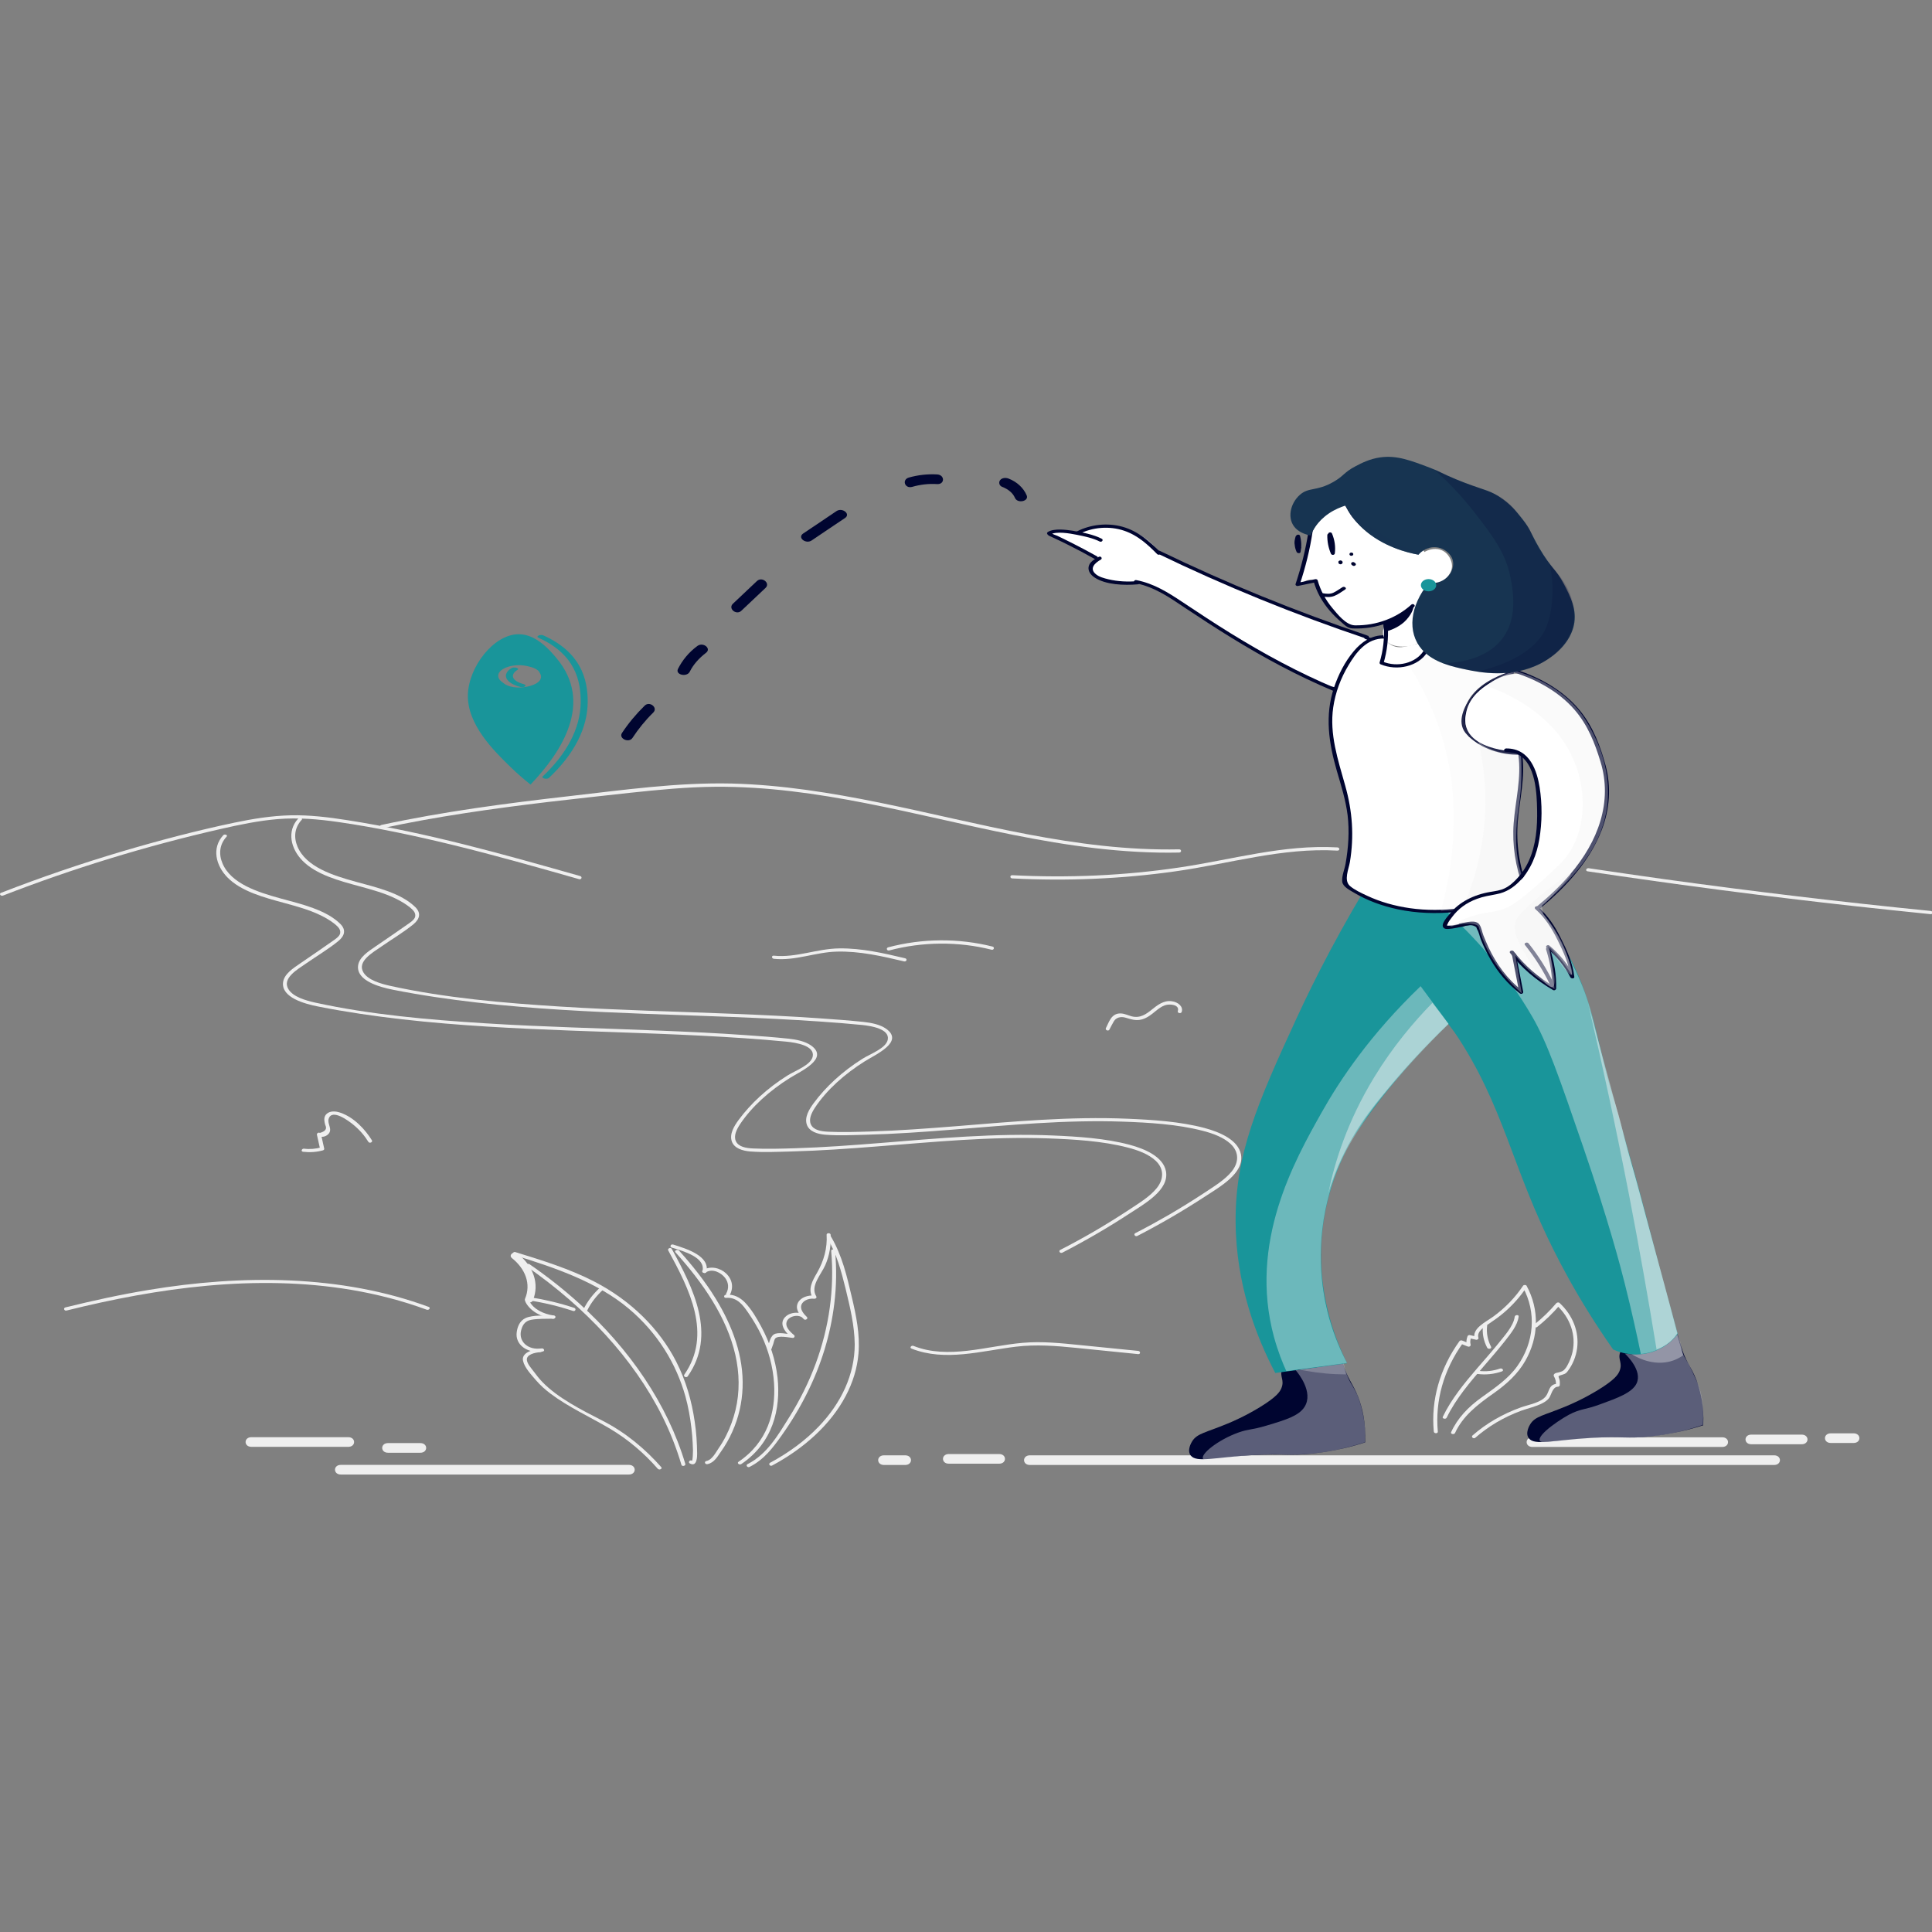 <svg width="960" height="960" viewBox="0 0 960 960" fill="none" xmlns="http://www.w3.org/2000/svg">
<rect x="0" y="0" width="960" height="960" fill="#808080" stroke="none"/>
<g clip-path="url(#clip0)">
<path d="M1.48 445.015C36.22 431.522 72.363 420.429 109.508 411.95C118.861 409.816 128.414 407.79 138.168 406.99C148.256 406.19 158.277 407.043 168.232 408.483C187.405 411.256 206.312 415.309 224.951 419.843C246.129 425.016 266.973 430.936 287.75 436.855C288.952 437.175 289.487 435.682 288.284 435.309C250.338 424.536 212.124 413.709 172.507 407.523C163.288 406.083 153.868 404.91 144.448 405.123C134.895 405.336 125.475 406.883 116.322 408.803C97.549 412.749 78.977 417.656 60.739 423.043C40.229 429.122 20.186 436.002 0.545 443.629C-0.657 444.055 0.345 445.442 1.48 445.015Z" fill="#EFEFEF"/>
<path d="M190.011 411.523C217.001 405.71 244.592 401.817 272.251 398.51C285.879 396.91 299.508 395.417 313.204 393.923C327.233 392.43 341.33 391.043 355.56 390.937C406.4 390.617 454.768 405.123 503.404 414.829C530.394 420.216 557.986 424.216 585.911 423.629C587.181 423.629 587.181 422.029 585.911 422.029C534.603 423.096 485.834 408.75 436.797 398.777C412.813 393.923 388.429 389.977 363.643 389.337C336.519 388.697 309.396 392.59 282.606 395.63C251.273 399.203 220.074 403.31 189.476 409.923C188.274 410.296 188.808 411.843 190.011 411.523Z" fill="#EFEFEF"/>
<path d="M503.004 436.482C530.06 437.869 557.318 436.749 584.041 432.962C610.697 429.229 637.086 421.069 664.544 422.669C665.813 422.722 665.813 421.122 664.544 421.069C637.754 419.523 612.033 427.202 586.045 431.042C558.654 435.095 530.729 436.322 503.004 434.882C501.734 434.829 501.734 436.429 503.004 436.482Z" fill="#EFEFEF"/>
<path d="M110.911 415.043C105.099 421.389 107.237 430.082 112.982 435.949C119.863 442.988 131.287 445.975 141.509 448.748C147.522 450.402 153.601 452.055 159.012 454.668C161.685 455.948 164.157 457.388 166.361 459.148C167.898 460.428 169.368 461.761 169.034 463.735C168.766 465.281 166.562 466.721 165.159 467.681C159.948 471.361 154.67 474.934 149.392 478.561C145.651 481.121 141.108 484.001 140.64 488.214C139.839 495.574 151.062 498.773 158.211 500.16C171.973 502.88 185.936 504.907 199.965 506.507C227.757 509.653 255.816 511.04 283.875 512.106C312.536 513.173 341.263 513.92 369.923 515.893C376.871 516.373 383.886 516.906 390.834 517.6C395.644 518.08 404.797 519.573 403.861 524.853C403.06 529.226 395.176 531.946 391.235 534.452C386.291 537.546 381.681 541.066 377.539 544.852C373.598 548.479 370.057 552.372 366.984 556.532C364.712 559.625 362.374 563.518 363.643 567.198C364.846 570.558 368.854 571.838 372.796 572.158C379.544 572.691 386.558 572.318 393.306 572.158C421.632 571.411 449.758 568.158 477.951 566.451C492.114 565.598 506.344 565.172 520.574 565.651C533.735 566.131 547.698 566.931 560.257 570.185C565.335 571.465 570.679 573.438 574.22 576.745C578.563 580.798 578.295 586.024 574.755 590.397C571.348 594.611 566.003 597.811 561.193 601.01C555.514 604.744 549.702 608.37 543.756 611.837C538.211 615.037 532.599 618.13 526.854 621.063C525.785 621.597 526.787 622.983 527.856 622.45C539.414 616.477 550.504 610.024 561.126 603.09C568.876 598.024 581.035 591.304 579.364 582.024C578.028 574.825 569.009 570.878 561.193 568.798C549.101 565.598 535.606 564.745 523.046 564.212C494.452 562.985 465.925 565.652 437.532 567.945C423.436 569.065 409.34 570.131 395.176 570.558C388.228 570.771 381.147 570.985 374.199 570.665C370.792 570.505 366.984 569.918 365.648 567.038C364.445 564.372 366.048 561.225 367.585 558.825C373.531 549.812 382.55 541.866 392.504 535.626C397.849 532.266 412.146 526.026 403.06 519.52C400.053 517.386 395.711 516.533 391.769 516.106C384.688 515.36 377.539 514.826 370.458 514.346C356.295 513.333 342.065 512.693 327.835 512.106C298.974 510.933 270.046 510.293 241.185 508.48C212.926 506.72 184.065 504.213 156.607 498.187C151.864 497.12 145.651 495.36 143.313 491.52C140.039 486.081 147.722 481.761 152.198 478.667C157.409 475.041 163.154 471.628 168.031 467.681C171.238 465.068 172.107 462.135 169.167 459.148C162.019 452.055 149.86 449.282 139.505 446.455C128.014 443.308 114.853 439.095 110.577 429.069C108.64 424.536 108.974 419.682 112.581 415.736C113.383 414.989 111.646 414.189 110.911 415.043Z" fill="#EFEFEF"/>
<path d="M148.189 406.723C142.377 413.069 144.515 421.762 150.26 427.629C157.142 434.669 168.566 437.655 178.787 440.428C184.8 442.082 190.879 443.735 196.291 446.348C198.963 447.628 201.435 449.068 203.64 450.828C205.176 452.108 206.646 453.441 206.312 455.415C206.045 456.961 203.84 458.401 202.437 459.361C197.226 463.041 191.948 466.614 186.67 470.241C182.929 472.801 178.386 475.681 177.919 479.894C177.117 487.254 188.341 490.454 195.489 491.84C209.251 494.56 223.214 496.587 237.244 498.187C265.036 501.333 293.095 502.72 321.154 503.787C349.814 504.853 378.541 505.6 407.202 507.573C414.15 508.053 421.164 508.586 428.112 509.28C432.922 509.76 442.075 511.253 441.14 516.533C440.338 520.906 432.455 523.626 428.513 526.133C423.569 529.226 418.96 532.746 414.818 536.532C410.876 540.159 407.335 544.052 404.262 548.212C401.991 551.305 399.652 555.198 400.922 558.878C402.124 562.238 406.133 563.518 410.074 563.838C416.822 564.371 423.837 563.998 430.584 563.838C458.91 563.092 487.036 559.838 515.229 558.132C529.392 557.278 543.622 556.852 557.852 557.332C571.013 557.812 584.976 558.612 597.536 561.865C602.613 563.145 607.958 565.118 611.499 568.425C615.841 572.478 615.574 577.704 612.033 582.078C608.626 586.291 603.281 589.491 598.471 592.691C592.792 596.424 586.98 600.05 581.034 603.517C575.489 606.717 569.878 609.81 564.132 612.743C563.063 613.277 564.065 614.663 565.134 614.13C576.692 608.157 587.782 601.704 598.404 594.771C606.154 589.704 618.313 582.984 616.643 573.705C615.307 566.505 606.288 562.558 598.471 560.478C586.379 557.278 572.884 556.425 560.324 555.892C531.731 554.665 503.204 557.332 474.811 559.625C460.714 560.745 446.618 561.812 432.455 562.238C425.507 562.452 418.425 562.665 411.477 562.345C408.07 562.185 404.262 561.598 402.926 558.718C401.723 556.052 403.327 552.905 404.863 550.505C410.809 541.492 419.828 533.546 429.783 527.306C435.127 523.946 449.424 517.706 440.338 511.2C437.332 509.066 432.989 508.213 429.048 507.786C421.966 507.04 414.818 506.507 407.736 506.027C393.573 505.013 379.343 504.373 365.113 503.787C336.252 502.613 307.325 501.973 278.464 500.16C250.204 498.4 221.343 495.893 193.886 489.867C189.142 488.8 182.929 487.04 180.591 483.201C177.317 477.761 185 473.441 189.476 470.348C194.687 466.721 200.433 463.308 205.31 459.361C208.516 456.748 209.385 453.815 206.445 450.828C199.297 443.735 187.138 440.962 176.783 438.135C165.292 434.989 152.131 430.775 147.855 420.749C145.918 416.216 146.252 411.363 149.86 407.416C150.728 406.723 148.991 405.923 148.189 406.723Z" fill="#EFEFEF"/>
<path d="M33.081 651.195C78.576 639.889 127.212 633.009 174.445 640.902C187.406 643.089 199.965 646.342 211.991 650.769C213.126 651.195 214.195 649.809 212.993 649.382C169.501 633.329 120.131 633.276 73.9 640.956C59.937 643.249 46.108 646.289 32.479 649.649C31.344 649.969 31.878 651.515 33.081 651.195Z" fill="#EFEFEF"/>
<path d="M384.554 476.427C395.176 477.547 405.197 473.121 415.753 472.854C427.177 472.534 438.4 475.147 449.223 477.707C450.493 477.974 450.96 476.481 449.758 476.161C439.135 473.654 428.179 471.094 417.022 471.254C406.066 471.361 395.577 476.001 384.62 474.881C383.284 474.667 383.284 476.267 384.554 476.427Z" fill="#EFEFEF"/>
<path d="M441.875 472.268C458.376 467.894 476.08 467.734 492.648 471.894C493.851 472.214 494.385 470.668 493.183 470.348C476.281 466.081 458.176 466.241 441.34 470.721C440.138 471.041 440.672 472.588 441.875 472.268Z" fill="#EFEFEF"/>
<path d="M150.661 572.318C154.068 572.691 157.208 572.478 160.415 571.625C160.949 571.465 161.217 571.091 161.083 570.665C160.548 568.265 160.014 565.865 159.48 563.465C159.012 563.785 158.477 564.052 158.01 564.372C159.747 565.332 161.885 564.852 163.154 563.518C165.425 561.172 162.553 558.505 163.288 555.999C164.891 550.559 173.509 557.172 175.58 558.878C178.653 561.385 181.125 564.265 183.063 567.412C183.664 568.318 185.334 567.518 184.8 566.612C181.593 561.438 176.048 555.199 169.033 552.852C166.828 552.105 164.089 551.892 162.352 553.439C161.484 554.185 161.15 555.199 161.15 556.212C161.15 556.799 161.217 557.332 161.35 557.918C161.417 558.345 161.551 558.718 161.684 559.145C162.553 560.905 161.684 562.185 158.945 562.932C158.143 562.505 157.342 563.198 157.475 563.838C158.01 566.238 158.544 568.638 159.079 571.038C159.279 570.718 159.546 570.398 159.747 570.078C156.874 570.878 154.068 571.145 151.062 570.771C149.926 570.665 149.325 572.211 150.661 572.318Z" fill="#EFEFEF"/>
<path d="M551.238 511.626C551.973 510.24 552.641 508.853 553.443 507.52C554.512 505.653 556.783 504.96 559.188 505.653C561.994 506.453 564.332 507.36 567.339 506.56C570.078 505.813 572.216 504.053 574.153 502.453C575.556 501.333 577.026 500.16 578.83 499.52C581.235 498.667 586.312 499.2 585.243 502.4C584.909 503.413 586.846 503.84 587.18 502.827C588.049 500.16 585.443 497.92 582.17 497.494C578.161 496.96 574.955 499.573 572.349 501.653C569.543 503.893 566.604 506.08 562.328 505.013C560.524 504.533 558.787 503.627 556.85 503.573C552.107 503.413 550.971 508.16 549.501 510.88C549.033 511.786 550.704 512.586 551.238 511.626Z" fill="#EFEFEF"/>
<path d="M788.872 432.962C833.032 439.575 877.392 445.388 921.885 450.295C934.378 451.682 946.805 452.962 959.298 454.242C960.567 454.348 960.567 452.748 959.298 452.642C915.004 448.215 870.911 442.935 826.952 436.855C814.459 435.095 801.899 433.282 789.406 431.416C788.137 431.256 787.603 432.749 788.872 432.962Z" fill="#EFEFEF"/>
<path d="M452.964 670.129C469.6 676.688 487.638 671.248 504.74 669.169C514.828 667.942 524.782 668.742 534.804 669.755C545.025 670.768 555.313 671.782 565.535 672.848C566.804 672.955 566.804 671.355 565.535 671.248C555.915 670.288 546.294 669.329 536.741 668.369C527.254 667.409 517.701 666.395 508.147 667.249C490.31 668.795 471.27 675.622 453.967 668.795C452.831 668.315 451.762 669.702 452.964 670.129Z" fill="#EFEFEF"/>
<path d="M254.346 625.116C261.094 630.503 263.966 638.023 260.893 645.329C260.092 647.302 263.966 648.102 264.768 646.182C268.242 637.809 264.902 628.956 257.152 622.876C255.348 621.383 252.542 623.623 254.346 625.116Z" fill="#EFEFEF"/>
<path d="M261.094 646.929C263.432 651.515 268.777 654.395 274.723 655.249C275.992 655.409 276.526 653.862 275.257 653.702C270.046 652.955 265.102 650.556 263.031 646.502C262.564 645.542 260.626 645.969 261.094 646.929Z" fill="#EFEFEF"/>
<path d="M274.923 653.702C270.848 653.756 264.902 653.276 261.161 654.929C258.154 656.316 257.086 659.409 256.751 661.969C255.883 668.155 261.962 672.688 269.645 671.568C270.915 671.408 270.38 669.862 269.111 670.022C262.23 671.035 257.687 666.502 258.889 661.275C259.491 658.769 260.626 656.369 264.033 655.782C267.507 655.196 271.382 655.302 274.923 655.249C276.192 655.302 276.192 653.702 274.923 653.702Z" fill="#EFEFEF"/>
<path d="M268.576 670.235C264.501 670.502 259.023 672.208 259.891 676.155C260.626 679.621 264.033 683.141 266.438 685.968C268.509 688.368 270.915 690.501 273.52 692.474C282.472 699.194 293.028 703.994 302.848 709.754C312.202 715.3 320.152 722.18 326.832 729.807C327.567 730.66 329.304 729.86 328.569 729.007C320.619 719.994 310.932 711.834 299.241 705.861C288.819 700.528 277.128 694.608 269.512 686.715C267.841 685.008 266.438 683.141 265.036 681.275C263.833 679.675 262.163 677.862 261.829 675.995C261.294 673.115 265.637 672.048 268.576 671.888C269.846 671.728 269.912 670.128 268.576 670.235Z" fill="#EFEFEF"/>
<path d="M255.548 623.676C276.325 630.076 296.702 637.116 312.335 650.182C326.765 662.289 336.051 677.648 340.594 693.914C341.997 699.034 342.932 704.207 343.534 709.381C343.868 711.994 344.068 714.66 344.202 717.274C344.269 718.447 344.269 719.567 344.335 720.74C344.335 721.007 344.269 726.073 343.801 725.807C342.732 725.22 341.73 726.607 342.799 727.193C346.473 729.167 346.406 723.46 346.406 722.234C346.34 716.954 346.006 711.674 345.204 706.447C343.734 696.208 340.861 686.075 335.984 676.528C327.7 660.369 313.604 646.236 295.165 636.743C283.073 630.503 269.511 626.29 256.15 622.183C254.88 621.757 254.346 623.303 255.548 623.676Z" fill="#EFEFEF"/>
<path d="M261.762 629.33C290.957 649.649 314.807 675.088 329.171 703.888C333.045 711.674 336.185 719.674 338.591 727.834C338.858 728.847 340.795 728.42 340.528 727.407C331.709 697.808 313.003 670.449 287.817 647.676C280.134 640.743 271.917 634.236 263.165 628.21C262.23 627.516 260.827 628.69 261.762 629.33Z" fill="#EFEFEF"/>
<path d="M262.83 646.129C270.38 647.302 277.661 649.062 284.743 651.409C285.946 651.782 286.48 650.236 285.278 649.862C278.196 647.516 270.847 645.756 263.365 644.582C262.095 644.369 261.561 645.916 262.83 646.129Z" fill="#EFEFEF"/>
<path d="M291.825 651.089C293.696 647.302 296.368 643.889 299.709 640.796C300.577 640.049 299.174 638.876 298.306 639.676C294.698 642.929 291.892 646.609 289.888 650.662C289.487 651.622 291.425 652.049 291.825 651.089Z" fill="#EFEFEF"/>
<path d="M332.044 621.33C342.532 640.529 354.023 663.035 339.994 683.088C339.392 683.995 341.063 684.795 341.731 683.888C356.161 663.249 344.603 640.263 333.781 620.53C333.246 619.623 331.509 620.423 332.044 621.33Z" fill="#EFEFEF"/>
<path d="M333.847 619.943C339.926 621.757 350.616 624.85 349.079 631.57C348.879 632.583 350.749 633.01 351.016 631.996C352.82 624.21 341.663 620.637 334.448 618.397C333.179 618.077 332.644 619.623 333.847 619.943Z" fill="#EFEFEF"/>
<path d="M350.616 632.316C354.023 630.023 358.432 632.476 360.303 634.983C362.107 637.383 362.24 640.209 360.837 642.769C360.303 643.729 362.04 644.529 362.574 643.569C364.578 639.943 364.044 635.836 360.77 632.743C357.898 630.023 352.954 628.743 349.213 631.196C348.211 631.836 349.68 632.956 350.616 632.316Z" fill="#EFEFEF"/>
<path d="M360.77 644.903C366.315 644.423 369.322 648.743 371.66 652.102C374.199 655.782 376.47 659.569 378.341 663.515C381.948 671.142 384.086 679.195 384.621 687.301C385.556 701.701 381.347 716.687 366.983 726.34C365.981 727.034 367.451 728.154 368.386 727.46C384.019 716.901 388.028 700.101 386.358 684.528C385.356 675.728 382.55 667.089 378.14 658.982C375.936 654.929 373.464 650.609 370.057 647.089C367.718 644.743 364.645 642.983 360.77 643.356C359.501 643.409 359.501 645.009 360.77 644.903Z" fill="#EFEFEF"/>
<path d="M335.651 622.29C349.346 637.543 361.104 654.502 365.38 673.168C367.451 682.235 367.651 691.674 365.447 700.741C364.378 705.061 362.841 709.38 360.77 713.434C359.701 715.567 358.432 717.7 357.029 719.727C355.693 721.647 353.889 725.38 351.016 725.967C349.747 726.233 350.282 727.78 351.551 727.513C354.958 726.82 356.628 723.567 358.232 721.327C360.503 718.127 362.374 714.82 363.91 711.354C367.05 704.367 368.72 696.954 368.988 689.541C369.589 674.075 364.044 658.982 355.559 645.169C350.415 636.796 344.202 628.956 337.388 621.383C336.586 620.636 334.849 621.436 335.651 622.29Z" fill="#EFEFEF"/>
<path d="M383.217 670.609C383.551 669.702 383.885 668.742 384.22 667.835C384.42 667.249 384.754 665.542 385.222 665.062C386.758 663.462 391.702 664.582 393.84 664.795C394.775 664.849 395.109 663.889 394.575 663.409C392.37 661.596 389.831 659.089 391.034 656.422C392.17 653.862 397.314 652.689 399.318 655.356C399.852 655.036 400.387 654.716 400.921 654.396C399.452 652.956 397.848 651.089 398.049 649.116C398.316 646.609 401.456 645.009 404.462 645.329C405.331 645.436 405.999 644.796 405.598 644.156C402.458 639.036 408.003 633.383 410.074 628.637C412.212 623.783 413.014 618.664 412.746 613.544C412.679 612.53 410.675 612.53 410.742 613.544C411.143 620.157 409.406 626.45 405.999 632.423C403.66 636.423 401.255 640.636 403.861 644.956C404.262 644.583 404.596 644.156 404.997 643.783C401.589 643.409 397.915 644.583 396.512 647.303C394.975 650.289 397.113 653.276 399.452 655.516C400.186 656.209 401.589 655.302 401.055 654.556C398.917 651.676 393.506 651.622 390.7 653.916C386.558 657.329 389.898 661.809 393.239 664.529C393.506 664.049 393.706 663.622 393.973 663.142C391.568 662.929 386.491 661.649 384.42 663.142C382.416 664.582 382.015 668.262 381.347 670.182C380.946 671.195 382.883 671.622 383.217 670.609Z" fill="#EFEFEF"/>
<path d="M411.076 615.197C415.82 623.143 418.024 631.73 420.162 640.316C422.367 649.489 424.638 658.715 424.705 668.102C424.705 682.928 418.024 697.168 406.8 708.847C400.053 715.887 391.836 721.914 382.683 726.82C381.614 727.407 382.616 728.793 383.685 728.207C399.585 719.674 412.746 707.834 420.229 693.648C423.77 686.981 425.974 679.835 426.575 672.582C427.377 663.142 425.44 653.702 423.235 644.423C420.83 634.183 418.492 623.89 412.88 614.397C412.212 613.437 410.475 614.237 411.076 615.197Z" fill="#EFEFEF"/>
<path d="M413.014 621.596C414.684 640.476 412.012 659.409 405.331 677.541C401.924 686.768 397.448 695.781 392.036 704.421C386.959 712.474 381.347 722.553 371.46 727.513C370.391 728.047 371.393 729.433 372.462 728.9C379.811 725.167 384.22 719.14 388.429 713.22C393.172 706.554 397.314 699.674 400.855 692.581C408.07 678.288 412.68 663.195 414.55 647.836C415.619 639.143 415.753 630.343 414.951 621.596C414.884 620.583 412.88 620.583 413.014 621.596Z" fill="#EFEFEF"/>
<path d="M714.448 711.407C713.045 696.048 717.321 680.688 726.941 667.302C726.474 667.409 726.006 667.515 725.538 667.569C726.808 668.049 728.01 668.582 729.28 669.062C730.081 669.382 730.883 668.849 730.749 668.155C730.415 666.822 730.549 665.702 731.083 664.369C730.683 664.529 730.282 664.742 729.881 664.902C731.083 665.169 732.219 665.435 733.422 665.702C734.157 665.862 734.825 665.275 734.624 664.742C733.689 661.595 737.497 659.302 740.169 657.542C742.708 655.836 745.18 654.076 747.451 652.102C751.794 648.369 755.468 644.209 758.474 639.676C757.873 639.676 757.339 639.676 756.737 639.676C763.552 652.156 762.349 666.982 753.931 678.822C749.455 685.115 742.908 689.541 736.294 694.288C729.48 699.141 724.202 704.741 721.062 711.621C720.595 712.581 722.532 713.007 723 712.047C726.808 703.728 733.956 698.074 742.107 692.368C748.721 687.728 754.266 682.608 757.94 676.155C764.621 664.422 765.022 650.769 758.541 638.876C758.207 638.343 757.138 638.396 756.804 638.876C752.996 644.583 748.119 649.702 742.173 654.076C738.165 657.009 731.284 660.049 732.754 665.169C733.154 664.849 733.555 664.529 733.956 664.209C732.754 663.942 731.618 663.675 730.415 663.409C729.881 663.302 729.346 663.569 729.213 663.942C728.612 665.542 728.478 666.929 728.879 668.529C729.346 668.209 729.881 667.942 730.349 667.622C729.079 667.142 727.877 666.609 726.607 666.129C726.14 665.915 725.538 666.022 725.204 666.395C715.45 679.995 710.974 695.674 712.444 711.301C712.511 712.421 714.515 712.421 714.448 711.407Z" fill="#EFEFEF"/>
<path d="M763.819 659.355C768.028 655.995 771.769 652.369 775.109 648.422C774.575 648.476 774.04 648.529 773.506 648.582C780.32 654.875 783.193 663.515 781.389 671.728C780.988 673.488 780.387 675.248 779.585 676.955C779.051 678.075 778.45 679.301 777.581 680.261C776.713 681.328 776.045 681.488 774.575 681.915C773.573 682.181 772.638 682.128 772.103 683.035C771.903 683.355 772.103 683.515 772.103 683.835C772.638 684.741 772.972 685.648 773.105 686.661C773.172 687.248 773.172 687.781 773.038 688.368C773.372 688.101 773.706 687.834 774.04 687.568C769.564 687.728 769.965 691.248 768.228 693.648C765.823 696.954 759.877 697.861 755.802 699.301C746.649 702.554 738.432 707.354 731.685 713.274C730.816 714.02 732.219 715.194 733.088 714.394C739.501 708.794 747.117 704.207 755.802 701.007C759.343 699.727 763.284 698.927 766.558 697.168C767.694 696.581 768.696 695.888 769.498 694.981C770.834 693.488 771.301 689.168 774.04 689.061C774.642 689.061 774.976 688.688 775.043 688.261C775.109 687.354 775.109 686.448 774.909 685.541C774.575 684.208 773.773 683.888 775.443 683.355C777.247 682.768 777.915 682.768 778.984 681.328C781.59 677.915 783.126 673.915 783.661 669.968C784.73 661.809 781.59 653.595 774.909 647.409C774.441 646.982 773.64 647.196 773.306 647.569C770.032 651.409 766.424 654.929 762.349 658.182C761.547 658.982 762.95 660.102 763.819 659.355Z" fill="#EFEFEF"/>
<path d="M752.662 654.236C751.994 659.089 747.451 663.835 744.245 667.888C740.971 671.942 737.497 675.835 734.09 679.781C727.476 687.461 721.129 695.248 716.92 703.994C716.453 704.954 718.39 705.381 718.858 704.421C723.401 694.981 730.549 686.661 737.698 678.395C741.105 674.448 744.512 670.502 747.719 666.449C750.591 662.715 753.999 658.715 754.6 654.236C754.867 653.222 752.863 653.222 752.662 654.236Z" fill="#EFEFEF"/>
<path d="M736.896 658.609C736.428 662.395 737.096 666.128 738.967 669.648C739.434 670.608 741.372 670.182 740.904 669.222C739.167 665.808 738.499 662.289 738.967 658.609C739.034 657.595 737.029 657.595 736.896 658.609Z" fill="#EFEFEF"/>
<path d="M734.156 682.714C738.365 683.248 742.374 682.821 746.315 681.434C747.518 681.008 746.449 679.621 745.313 680.048C741.973 681.221 738.365 681.648 734.758 681.168C733.488 681.061 732.887 682.554 734.156 682.714Z" fill="#EFEFEF"/>
<path d="M511.755 727.94C559.789 727.94 607.891 727.94 655.925 727.94C703.96 727.94 752.061 727.94 800.096 727.94C827.219 727.94 854.41 727.94 881.534 727.94C885.409 727.94 885.409 723.14 881.534 723.14C833.499 723.14 785.398 723.14 737.364 723.14C689.329 723.14 641.228 723.14 593.193 723.14C566.069 723.14 538.879 723.14 511.755 723.14C507.88 723.14 507.88 727.94 511.755 727.94Z" fill="#EFEFEF"/>
<path d="M761.481 718.98C792.881 718.98 824.347 718.98 855.746 718.98C859.621 718.98 859.621 714.181 855.746 714.181C824.347 714.181 792.881 714.181 761.481 714.181C757.606 714.181 757.606 718.98 761.481 718.98Z" fill="#EFEFEF"/>
<path d="M471.471 727.3C479.821 727.3 488.106 727.3 496.457 727.3C500.331 727.3 500.331 722.5 496.457 722.5C488.106 722.5 479.821 722.5 471.471 722.5C467.596 722.5 467.596 727.3 471.471 727.3Z" fill="#EFEFEF"/>
<path d="M439.269 727.94C442.743 727.94 446.284 727.94 449.758 727.94C453.633 727.94 453.633 723.14 449.758 723.14C446.284 723.14 442.743 723.14 439.269 723.14C435.394 723.14 435.394 727.94 439.269 727.94Z" fill="#EFEFEF"/>
<path d="M870.243 717.647C878.594 717.647 886.878 717.647 895.229 717.647C899.104 717.647 899.104 712.847 895.229 712.847C886.878 712.847 878.594 712.847 870.243 712.847C866.368 712.847 866.368 717.647 870.243 717.647Z" fill="#EFEFEF"/>
<path d="M909.727 717.007C913.468 717.007 917.276 717.007 921.017 717.007C924.892 717.007 924.892 712.207 921.017 712.207C917.276 712.207 913.468 712.207 909.727 712.207C905.852 712.207 905.852 717.007 909.727 717.007Z" fill="#EFEFEF"/>
<path d="M169.368 732.686C217.068 732.686 264.768 732.686 312.469 732.686C316.344 732.686 316.344 727.887 312.469 727.887C264.768 727.887 217.068 727.887 169.368 727.887C165.493 727.887 165.493 732.686 169.368 732.686Z" fill="#EFEFEF"/>
<path d="M124.941 718.927C140.974 718.927 157.008 718.927 173.042 718.927C176.917 718.927 176.917 714.127 173.042 714.127C157.008 714.127 140.974 714.127 124.941 714.127C121.066 714.127 121.066 718.927 124.941 718.927Z" fill="#EFEFEF"/>
<path d="M192.817 721.86C198.161 721.86 203.506 721.86 208.85 721.86C212.725 721.86 212.725 717.06 208.85 717.06C203.506 717.06 198.161 717.06 192.817 717.06C188.942 717.06 188.942 721.86 192.817 721.86Z" fill="#EFEFEF"/>
<path d="M314.272 366.671C317.211 362.191 320.619 357.978 324.627 354.031C327.032 351.631 322.823 348.218 320.351 350.618C316.009 354.884 312.268 359.364 309.061 364.217C307.257 366.937 312.468 369.391 314.272 366.671Z" fill="#000530"/>
<path d="M342.733 333.765C344.536 330.138 347.342 327.045 350.816 324.378C353.622 322.245 349.413 318.885 346.541 320.965C342.198 324.165 339.058 328.058 336.854 332.432C335.517 335.365 341.33 336.591 342.733 333.765Z" fill="#000530"/>
<path d="M368.386 303.473C372.394 299.686 376.403 295.899 380.411 292.113C382.883 289.766 378.674 286.353 376.136 288.7C372.127 292.486 368.119 296.273 364.11 300.059C361.705 302.459 365.914 305.872 368.386 303.473Z" fill="#000530"/>
<path d="M403.327 268.54C408.872 264.807 414.35 261.074 419.895 257.394C422.834 255.421 418.559 252.007 415.619 253.981C410.074 257.714 404.596 261.447 399.051 265.127C396.111 267.154 400.387 270.514 403.327 268.54Z" fill="#000530"/>
<path d="M453.232 241.928C457.307 240.754 461.382 240.274 465.658 240.541C469.533 240.754 469.533 235.955 465.658 235.741C460.848 235.475 456.171 236.008 451.628 237.288C448.021 238.301 449.557 242.941 453.232 241.928Z" fill="#000530"/>
<path d="M497.993 241.928C500.932 243.047 503.27 244.914 504.339 247.421C505.609 250.354 511.421 249.074 510.152 246.141C508.615 242.514 505.408 239.421 501.066 237.768C499.596 237.234 497.792 237.448 496.924 238.621C496.122 239.688 496.523 241.394 497.993 241.928Z" fill="#000530"/>
<path d="M276.658 327.191C273.544 323.459 266.508 315.035 257.627 315.141C245.286 315.248 232.829 331.349 232.483 345.318C232.137 360.086 245.517 373.201 253.59 381.039C257.397 384.771 260.972 387.756 263.625 389.836C279.311 373.468 294.882 349.103 276.658 327.191ZM265.355 340.146C261.549 341.746 256.013 342.279 252.091 340.573C251.168 340.199 250.476 339.72 249.899 339.186C246.439 336.947 246.67 333.642 251.514 331.669C255.09 330.229 259.588 330.23 263.048 331.242C264.778 331.669 266.278 332.255 267.2 333.055C267.777 333.535 268.123 334.068 268.354 334.601C269.507 336.521 268.7 338.707 265.355 340.146Z" fill="#19959A"/>
<path d="M267.604 316.912C285.862 325.125 288.769 338.405 288.537 349.551C288.188 362.084 281.675 374.51 269.697 385.763C268.767 386.67 271.674 387.47 272.721 386.563C285.28 374.777 292.026 361.764 292.026 348.591C292.026 337.285 288.537 324.112 270.046 315.739C268.534 315.046 265.975 316.165 267.604 316.912Z" fill="#19959A"/>
<path d="M254.113 332.005C249.112 335.151 251.205 339.418 258.532 341.338C260.509 341.871 262.253 340.485 260.276 339.951C254.462 338.458 253.182 335.311 257.136 332.858C258.416 332.005 255.392 331.205 254.113 332.005Z" fill="#19959A"/>
<path d="M637.019 680.528C635.75 684.208 638.422 685.648 636.685 689.861C635.95 691.568 634.413 694.075 626.062 699.194C618.647 703.728 611.899 706.608 609.895 707.408C599.139 711.887 594.863 712.207 592.392 716.154C592.058 716.687 589.586 720.687 591.724 723.3C594.663 726.874 603.615 724.154 622.321 723.034C638.689 722.074 640.025 723.62 652.518 722.234C663.809 720.954 672.694 718.554 678.306 716.741C678.774 706.661 676.836 699.248 674.899 694.235C672.026 686.875 669.421 685.275 667.015 676.422C666.08 672.955 666.013 671.515 664.276 670.395C658.063 666.449 639.892 672.209 637.019 680.528Z" fill="#000530"/>
<path opacity="0.38" d="M643.833 680.848C644.902 682.128 652.919 691.781 648.175 699.141C645.303 703.568 638.822 705.541 629.336 708.368C621.72 710.661 620.718 709.914 615.306 711.834C605.218 715.461 596.333 722.607 597.803 724.9C599.139 727.034 608.158 723.3 628.734 722.714C637.753 722.447 638.956 723.034 645.971 722.714C653.587 722.34 664.677 721.061 678.172 716.687C678.64 710.981 677.972 706.234 677.303 702.928C676.502 699.195 675.433 694.288 672.36 689.168C671.692 688.048 670.356 686.022 669.22 682.982C668.351 680.635 667.884 678.662 667.616 677.382C659.666 678.502 651.716 679.675 643.833 680.848Z" fill="#EFEFEF"/>
<path opacity="0.26" d="M644.835 680.369C650.38 681.542 656.794 682.502 663.942 682.822C665.613 682.875 667.283 682.928 668.886 682.928C668.352 681.062 667.75 679.195 667.216 677.329C659.8 678.342 652.318 679.355 644.835 680.369Z" fill="#EFEFEF"/>
<path d="M734.357 488.801C732.554 498.774 723.802 503.68 706.432 522.24C689.797 539.999 678.573 555.785 671.625 566.398C666.214 576.211 660.602 589.331 657.93 605.224C652.585 637.436 662.539 663.569 669.354 677.382C657.462 678.982 645.57 680.635 633.679 682.235C624.058 663.889 614.104 638.023 613.97 606.77C613.837 573.705 624.526 548.692 644.234 506.027C653.186 486.614 666.281 460.695 684.92 430.829C729.815 457.975 736.562 476.694 734.357 488.801Z" fill="#19959A"/>
<path d="M805.039 671.995C803.77 675.675 806.442 677.115 804.705 681.328C803.97 683.035 802.434 685.541 794.083 690.661C786.667 695.194 779.92 698.074 777.916 698.874C767.16 703.354 762.884 703.674 760.412 707.621C760.078 708.154 757.606 712.154 759.744 714.767C762.684 718.341 771.636 715.621 790.342 714.501C806.71 713.541 808.046 715.087 820.539 713.701C831.829 712.421 840.715 710.021 846.326 708.207C846.794 698.128 844.857 690.715 842.919 685.701C840.046 678.342 837.441 676.742 835.036 667.889C834.101 664.422 834.034 662.982 832.297 661.862C826.084 657.916 807.912 663.675 805.039 671.995Z" fill="#000530"/>
<path opacity="0.38" d="M807.378 672.582C808.514 673.648 816.197 681.168 813.19 687.461C810.986 692.048 803.704 694.661 795.219 697.754C787.804 700.474 786.735 699.781 781.524 702.021C776.914 703.994 763.085 713.167 765.223 716.047C765.891 717.007 767.761 716.527 779.386 715.567C786.868 714.98 792.346 714.5 798.894 714.394C805.574 714.287 805.842 714.66 811.654 714.394C818.735 714.074 824.08 713.327 825.616 713.061C830.894 712.261 838.043 710.821 846.193 707.994C846.794 696.901 844.991 690.555 843.32 686.821C839.713 678.822 838.978 677.648 838.978 677.648C837.508 675.142 836.306 673.542 835.704 670.768C835.504 669.702 835.37 668.688 834.903 666.822C834.435 665.062 833.901 663.675 833.433 662.715C832.431 664.155 829.224 668.528 822.343 671.088C815.595 673.648 809.382 672.902 807.378 672.582Z" fill="#EFEFEF"/>
<path opacity="0.38" d="M810.585 672.742C811.52 673.382 819.804 678.768 829.291 676.635C832.498 675.888 834.903 674.501 836.373 673.435C835.37 669.915 834.302 666.448 833.299 662.928C825.75 666.182 818.134 669.488 810.585 672.742Z" fill="#EFEFEF"/>
<path d="M756.002 443.522C759.744 447.308 764.888 452.962 770.166 460.215C786.4 482.401 790.475 501.387 795.552 522.186C802.033 548.745 810.317 574.931 817.198 601.437C823.946 627.463 829.758 648.742 833.633 662.822C833.031 663.729 826.885 672.048 814.993 672.955C808.647 673.435 803.703 671.515 801.565 670.555C783.794 645.223 772.704 623.463 765.756 607.997C747.451 567.358 743.309 537.546 712.043 498.347C706.699 491.627 701.889 486.294 698.615 482.881C686.456 470.241 688.594 452.162 703.091 441.762C717.989 430.935 741.706 431.575 756.002 443.522Z" fill="#19959A"/>
<path d="M730.816 461.175C733.622 473.174 740.37 487.201 757.673 489.014C758.942 489.121 758.942 487.521 757.673 487.414C741.372 485.707 735.359 471.841 732.754 460.748C732.553 459.735 730.616 460.161 730.816 461.175Z" fill="#19959A"/>
<path d="M758.541 470.561C780.521 516.906 797.757 564.638 810.049 613.223C813.523 627.09 816.663 641.063 819.336 655.036C819.536 656.049 821.474 655.622 821.273 654.609C811.853 605.65 797.49 557.278 778.182 510.187C772.704 496.747 766.758 483.361 760.478 470.134C760.011 469.174 758.073 469.601 758.541 470.561Z" fill="#19959A"/>
<path d="M705.629 490.88C712.845 500.107 719.993 509.333 727.208 518.56C727.876 519.413 729.613 518.613 728.945 517.76C721.73 508.533 714.582 499.307 707.366 490.08C706.632 489.227 704.895 490.027 705.629 490.88Z" fill="#19959A"/>
<path opacity="0.41" d="M719.593 453.655C731.417 464.535 747.852 481.761 761.481 505.387C768.896 518.24 774.775 535.359 786.534 569.492C799.294 606.61 805.44 630.183 807.244 637.436C810.851 651.676 813.457 663.782 815.327 672.795C817.198 672.635 819.47 672.209 821.875 671.355C828.622 668.955 832.096 664.635 833.432 662.715C832.697 659.782 831.562 655.462 830.159 650.183C827.553 640.316 825.816 633.863 823.879 626.77C822.142 620.423 819.737 611.357 816.797 600.211C815.261 594.131 813.858 589.224 812.922 585.864C811.119 579.571 809.983 576.318 808.246 569.652C807.177 565.652 806.709 563.518 806.041 560.852C803.436 550.185 802.233 547.892 799.361 537.546C795.82 524.64 793.014 510.987 790.208 501.387C789.673 499.52 789.206 498.08 788.939 497.334C788.07 494.614 786.801 491.041 784.997 486.934C779.519 474.081 773.573 465.601 767.293 456.855C757.873 443.682 755 442.562 753.597 442.082C740.169 437.709 722.398 451.415 719.593 453.655Z" fill="#EFEFEF"/>
<path opacity="0.39" d="M705.897 490.027C680.777 514.133 665.746 536.692 656.794 552.639C643.098 576.958 620.384 617.437 633.01 664.262C635.014 671.568 637.42 677.488 639.157 681.275C649.178 679.942 659.266 678.608 669.287 677.275C666.414 671.728 663.007 664.102 660.401 654.769C658.397 647.516 653.32 626.876 658.598 601.117C660.936 589.544 664.61 581.064 665.88 578.078C669.888 568.958 674.297 562.345 677.704 557.278C679.441 554.612 683.717 548.425 692.736 537.759C699.216 530.079 708.169 520.106 719.793 508.8C715.117 502.507 710.507 496.267 705.897 490.027Z" fill="#EFEFEF"/>
<path opacity="0.48" d="M711.777 498.293C702.49 507.787 692.068 520.106 682.849 535.252C669.421 557.278 663.141 577.598 660.068 592.744C662.205 585.758 665.746 576.051 672.093 565.172C677.772 555.412 683.25 548.745 690.532 539.946C697.413 531.679 707.033 520.906 719.727 508.747C717.121 505.227 714.449 501.76 711.777 498.293Z" fill="#EFEFEF"/>
<path opacity="0.48" d="M789.139 498.72C796.355 529.599 803.169 561.385 809.516 594.024C814.526 619.997 819.069 645.489 823.144 670.555C824.347 670.129 825.75 669.489 827.153 668.635C830.627 666.555 832.564 664.049 833.566 662.449C818.802 607.837 803.971 553.279 789.139 498.72Z" fill="#EFEFEF"/>
<path d="M545.761 277.446C545.293 277.66 542.153 278.94 541.819 281.34C541.485 283.42 543.423 285.019 544.558 285.979C550.571 290.939 562.396 289.713 565.001 289.393C567.006 289.873 570.079 290.726 573.553 292.059C583.975 296.059 590.321 301.446 592.793 303.526C600.343 309.765 611.366 315.792 633.412 327.898C640.093 331.578 650.047 336.805 662.741 342.511C665.079 342.511 668.954 342.298 673.096 340.805C674.699 340.218 685.321 336.378 686.19 328.112C686.925 321.605 681.046 316.912 680.111 316.165C669.689 312.859 661.07 309.872 654.791 307.632C614.639 293.393 590.388 281.393 584.91 278.62C580.902 276.593 577.628 274.886 575.423 273.766C573.887 271.633 570.212 267.207 563.198 264.273C561.861 263.74 551.84 259.687 540.617 262.567C538.546 263.1 536.876 263.74 535.74 264.273C529.861 263.687 522.712 263.26 522.312 264.54C522.044 265.393 524.85 266.62 528.725 268.433C532.8 270.407 538.679 273.34 545.761 277.446Z" fill="white"/>
<path d="M565.335 288.753C560.458 289.179 555.515 288.966 550.771 287.846C548.567 287.313 546.162 286.673 544.558 285.34C541.151 282.566 543.89 279.793 546.963 278.086C548.032 277.5 547.03 276.113 545.961 276.7C543.756 277.926 541.418 279.26 540.951 281.5C540.483 283.633 541.886 285.66 543.957 286.993C549.435 290.619 558.654 290.939 565.335 290.353C566.605 290.246 566.605 288.646 565.335 288.753Z" fill="#000530"/>
<path d="M545.093 276.433C541.351 274.353 537.61 272.327 533.802 270.407C532.065 269.5 530.328 268.647 528.591 267.794C527.522 267.26 526.453 266.78 525.384 266.247C524.716 265.927 522.378 265.234 522.245 264.754C522.111 265.074 521.91 265.34 521.777 265.66C524.917 263.794 531.598 265.074 534.938 265.714C538.746 266.46 543.088 267.367 546.429 269.074C547.498 269.607 548.5 268.22 547.431 267.687C543.356 265.607 537.811 264.487 533.134 263.74C529.66 263.207 523.848 262.46 520.775 264.274C520.441 264.487 520.173 264.807 520.307 265.18C520.708 266.247 522.245 266.62 523.313 267.154C525.652 268.22 527.923 269.34 530.195 270.46C534.938 272.807 539.548 275.26 544.091 277.82C545.159 278.407 546.162 277.02 545.093 276.433Z" fill="#000530"/>
<path d="M536.074 265.393C542.755 261.98 551.239 261.18 558.655 263.74C565.536 266.087 570.48 270.78 575.023 275.367C575.824 276.167 577.227 275.047 576.426 274.247C571.348 269.18 565.736 264.007 557.853 261.767C550.304 259.634 541.819 260.594 535.139 264.06C534.003 264.54 535.005 265.927 536.074 265.393Z" fill="#000530"/>
<path d="M575.289 275.1C608.559 291.206 643.232 305.339 679.108 317.392C680.311 317.765 680.845 316.219 679.643 315.845C643.967 303.846 609.428 289.766 576.292 273.713C575.156 273.233 574.154 274.567 575.289 275.1Z" fill="#000530"/>
<path d="M564.2 289.766C573.82 291.686 581.236 296.966 588.651 301.926C596.267 306.992 603.95 312.005 611.833 316.858C627.867 326.725 644.703 335.845 662.674 343.364C663.809 343.844 664.812 342.458 663.676 341.978C645.237 334.245 628.001 324.858 611.499 314.672C603.282 309.605 595.332 304.325 587.382 299.046C580.567 294.512 573.486 289.979 564.734 288.273C563.465 287.953 562.93 289.499 564.2 289.766Z" fill="#000530"/>
<path d="M678.507 317.552C686.657 320.272 686.39 328.378 681.981 333.445C678.173 337.818 669.354 343.311 662.34 341.285C661.137 340.911 660.602 342.458 661.805 342.831C670.29 345.284 680.912 338.458 684.787 332.858C688.929 326.885 687.459 318.885 678.975 316.059C677.839 315.579 677.304 317.125 678.507 317.552Z" fill="#000530"/>
<path d="M687.125 315.793C685.522 316.059 683.183 316.646 680.712 317.819C676.302 320.006 674.031 322.993 672.361 325.499C664.811 336.805 662.74 345.445 662.74 345.445C659.934 357.178 661.605 366.671 662.74 372.804C664.745 383.631 666.882 382.884 669.154 394.777C670.156 400.004 671.425 408.75 670.757 419.576C670.29 427.043 669.087 433.389 667.885 438.242C669.421 439.629 671.759 441.602 674.966 443.629C691.668 454.135 711.844 453.335 718.257 453.069C736.496 452.322 749.857 446.296 756.404 442.829C757.072 442.082 757.674 441.282 758.342 440.536C757.206 438.242 755.669 434.616 754.467 430.029C751.728 419.31 753.264 411.843 754.467 399.097C755.001 393.23 755.67 384.591 755.736 373.764C754.133 373.764 752.53 373.764 750.926 373.764C749.724 373.818 738.834 373.978 732.02 367.098C726.141 361.178 727.544 354.245 727.878 352.752C729.548 344.379 738.366 337.392 750.325 334.565C745.314 332.432 739.903 329.872 734.291 326.886C728.011 323.526 722.466 320.166 717.656 316.913C712.245 317.979 707.835 318.993 704.829 319.739C698.482 321.286 696.077 322.086 693.271 321.286C689.797 320.379 687.994 317.659 687.125 315.793Z" fill="white"/>
<path d="M688.127 315.685C681.379 315.419 676.302 319.258 672.761 323.472C668.152 328.912 665.012 335.311 662.874 341.604C658.197 355.577 660.268 369.23 664.277 383.097C666.415 390.35 668.686 397.603 669.621 405.069C670.557 413.069 670.022 421.175 668.619 429.122C668.152 431.948 666.615 435.308 666.949 438.135C667.283 440.642 670.557 442.242 672.895 443.628C679.375 447.468 686.791 450.188 694.607 451.841C713.38 455.788 733.088 453.068 750.592 446.935C751.794 446.508 750.725 445.121 749.59 445.548C734.291 450.881 717.121 453.654 700.486 451.255C693.071 450.188 685.856 448.161 679.375 445.121C676.503 443.788 673.029 442.188 670.757 440.215C667.617 437.442 670.156 431.842 670.757 428.375C672.895 415.469 672.026 403.043 668.419 390.35C664.811 377.443 660.536 364.804 662.473 351.471C663.542 344.164 666.147 337.018 670.156 330.405C673.563 324.752 678.908 316.912 688.06 317.285C689.463 317.339 689.463 315.739 688.127 315.685Z" fill="#000530"/>
<path d="M733.824 327.952C739.035 330.138 744.179 332.485 749.323 334.885C750.459 335.418 751.461 334.032 750.325 333.498C745.248 331.098 740.104 328.805 734.826 326.565C733.69 326.085 732.688 327.472 733.824 327.952Z" fill="#000530"/>
<path d="M750.793 333.498C741.64 336.645 734.559 340.485 729.949 347.738C726.341 353.498 723.602 361.071 730.216 366.191C731.152 366.884 732.555 365.764 731.619 365.071C724.805 359.844 729.281 351.631 733.289 346.191C737.498 340.485 744.379 337.445 751.795 334.885C752.998 334.458 751.929 333.072 750.793 333.498Z" fill="#000530"/>
<path d="M754.467 375.097C756.071 386.51 752.997 397.71 752.129 409.069C751.327 419.896 752.997 430.722 756.939 441.068C757.34 442.028 759.277 441.655 758.876 440.642C754.868 430.082 753.265 419.096 754.2 408.056C755.135 397.07 757.941 386.137 756.405 375.097C756.338 374.084 754.334 374.084 754.467 375.097Z" fill="#000530"/>
<path d="M757.073 440.642C755.068 442.722 752.596 444.428 749.724 445.708C748.588 446.188 749.59 447.575 750.726 447.095C753.933 445.655 756.605 443.735 758.81 441.442C759.611 440.589 757.807 439.789 757.073 440.642Z" fill="#000530"/>
<path d="M729.748 365.924C736.162 371.95 745.515 375.257 755.402 375.044C756.672 375.044 756.672 373.444 755.402 373.444C745.982 373.604 737.231 370.457 731.151 364.751C730.283 364.004 728.88 365.124 729.748 365.924Z" fill="#000530"/>
<path opacity="0.15" d="M700.019 330.458C712.512 350.298 717.589 367.791 719.861 379.577C722.533 393.496 722.399 404.589 722.266 410.936C721.865 428.109 718.859 442.402 715.919 452.801C718.324 452.695 720.663 452.588 723.068 452.481C727.744 452.481 735.961 451.895 744.914 448.375C750.659 446.082 754.868 443.255 757.607 441.068C754.935 433.389 753.999 427.149 753.665 422.989C752.73 412.376 754.734 406.563 755.67 391.31C756.137 383.843 756.137 377.87 756.07 374.19C752.329 374.137 746.116 373.604 739.769 370.724C736.162 369.071 730.216 366.297 728.279 360.911C727.076 357.551 727.945 354.671 728.679 352.378C729.08 351.098 731.953 342.458 742.575 337.818C746.317 336.165 749.791 335.525 752.129 335.258C739.035 329.872 725.94 324.485 712.846 319.099C711.643 320.752 710.107 322.565 708.103 324.485C705.23 327.045 702.424 329.018 700.019 330.458Z" fill="#EFEFEF"/>
<path opacity="0.29" d="M734.692 368.59C737.231 379.683 739.302 394.936 737.231 412.856C735.427 428.695 730.951 441.868 726.608 451.735C730.884 451.575 737.297 450.881 744.513 448.535C750.993 446.401 755.803 443.575 758.876 441.495C757.473 438.508 755.736 434.242 754.6 429.015C754.133 426.775 753.331 422.669 753.331 415.736C753.264 404.216 755.269 400.803 755.87 389.336C756.07 386.03 756.137 380.857 755.603 374.457C753.398 374.67 749.523 374.777 744.98 373.657C739.702 372.324 736.295 369.924 734.692 368.59Z" fill="#EFEFEF"/>
<path d="M753.33 334.832C746.85 335.045 742.173 338.192 739.234 340.058C736.895 341.605 730.282 345.978 728.611 353.551C728.144 355.684 727.142 360.218 730.148 364.537C734.758 371.044 745.38 372.591 748.253 373.017C752.528 373.657 752.996 372.964 755.134 373.764C757.539 374.617 761.748 377.124 764.22 390.99C765.489 398.083 767.159 408.163 763.284 421.442C759.877 433.175 757.071 436.642 754.199 438.402C751.059 440.375 745.848 442.295 745.447 442.402C740.169 444.322 739.033 443.895 734.156 445.655C730.415 446.988 726.073 448.482 722.599 451.895C719.392 454.988 718.123 458.401 717.588 460.641C722.599 460.055 727.609 459.468 732.62 458.881C733.421 460.001 734.557 461.708 735.76 463.895C738.298 468.534 739.234 472.214 739.501 473.121C740.57 476.854 744.311 482.827 755.735 492.587C754.399 485.921 752.996 479.254 751.66 472.641C752.996 475.148 755.067 478.187 758.207 481.387C762.884 486.134 768.028 489.12 771.635 490.88C771.034 484.214 770.366 477.547 769.765 470.934C773.105 474.668 776.445 478.401 779.786 482.187C779.251 478.721 778.249 474.614 776.379 470.188C772.771 461.655 767.426 455.361 763.218 451.202C765.155 450.028 767.827 448.322 770.7 445.975C774.909 442.562 778.182 438.989 781.322 434.722C788.27 425.389 793.682 418.136 796.621 407.523C797.557 404.11 801.565 388.43 793.815 369.817C791.744 364.804 785.732 352.324 771.635 342.085C762.282 335.205 756.537 334.725 753.33 334.832Z" fill="white"/>
<path d="M752.462 334.191C764.287 337.925 774.775 344.058 782.124 352.378C789.005 360.217 792.479 369.284 795.285 378.51C801.365 398.35 794.216 418.082 780.053 434.615C775.243 440.215 769.765 445.441 763.819 450.295C762.951 451.041 764.353 452.161 765.222 451.415C778.583 440.428 790.008 427.522 795.753 412.749C799.895 402.189 800.697 390.99 797.757 380.163C795.218 370.884 791.745 361.497 785.331 353.444C777.648 343.791 766.157 336.858 752.929 332.645C751.794 332.272 751.259 333.818 752.462 334.191Z" fill="#000530"/>
<path d="M748.32 373.55C762.215 373.444 763.351 391.31 763.685 399.043C764.019 407.629 763.819 416.483 760.879 424.749C759.41 428.856 757.272 432.802 754.065 436.269C752.328 438.189 750.19 440.215 747.585 441.442C745.38 442.508 742.975 442.775 740.436 443.202C732.286 444.588 725.004 448.268 720.528 453.921C719.459 455.308 715.584 459.201 717.321 461.015C717.855 461.601 718.657 461.601 719.526 461.601C722.131 461.495 724.803 460.748 727.342 460.321C728.611 460.108 728.077 458.561 726.808 458.775C724.737 459.148 722.064 460.001 719.926 459.948C718.657 459.895 718.858 460.108 719.325 459.041C719.793 457.868 720.728 456.748 721.53 455.681C724.536 451.628 728.545 448.588 733.956 446.615C737.096 445.442 740.236 444.962 743.576 444.322C748.453 443.415 751.994 441.015 755.067 437.869C760.879 431.895 763.618 424.429 764.888 417.016C766.291 408.536 766.358 399.63 765.021 391.15C763.819 383.684 760.479 371.791 748.386 371.897C747.05 372.004 747.05 373.604 748.32 373.55Z" fill="#000530"/>
<path d="M726.073 460.374C727.142 460.214 728.344 459.948 729.48 459.894C730.883 459.521 732.286 459.788 733.555 460.694C733.689 461.014 733.756 461.281 733.889 461.601C734.891 463.201 735.225 465.334 735.893 467.041C737.23 470.347 738.833 473.601 740.637 476.747C744.244 482.987 748.988 488.8 755.201 493.6C756.002 494.187 757.005 493.6 756.871 492.8C755.668 486.614 754.466 480.427 753.263 474.241C753.063 473.227 751.125 473.654 751.326 474.667C752.528 480.854 753.731 487.04 754.934 493.227C755.468 492.96 756.069 492.693 756.604 492.427C748.787 486.454 743.509 478.881 739.701 470.881C738.766 468.854 737.898 466.828 737.096 464.801C736.428 463.094 736.161 461.014 735.159 459.468C733.355 456.748 728.545 458.401 725.605 458.828C724.269 458.988 724.803 460.534 726.073 460.374Z" fill="#000530"/>
<path d="M762.884 451.682C768.028 456.268 771.168 461.495 773.974 467.148C776.913 473.068 779.652 479.041 780.32 485.387C780.988 485.334 781.657 485.227 782.258 485.174C779.318 479.467 775.176 474.348 769.898 469.868C769.03 469.121 767.627 470.241 768.495 470.988C773.506 475.254 777.514 480.161 780.32 485.601C780.721 486.347 782.391 486.401 782.258 485.387C781.523 478.507 778.583 472.161 775.377 465.815C772.571 460.215 769.23 455.095 764.22 450.562C763.485 449.762 762.015 450.882 762.884 451.682Z" fill="#000530"/>
<path d="M750.324 473.494C755.869 480.747 763.084 486.934 771.702 491.947C772.37 492.32 773.172 491.787 773.239 491.253C773.439 484.48 772.236 477.814 770.165 471.307C769.831 470.294 767.894 470.721 768.228 471.734C770.232 478.134 771.435 484.64 771.234 491.253C771.769 491.04 772.236 490.774 772.771 490.56C764.42 485.76 757.472 479.681 752.127 472.694C751.393 471.841 749.656 472.641 750.324 473.494Z" fill="#000530"/>
<path d="M757.74 469.548C762.75 475.841 766.959 482.454 770.233 489.387C770.7 490.347 772.638 489.92 772.17 488.96C768.83 481.867 764.621 475.094 759.477 468.694C758.742 467.894 757.005 468.694 757.74 469.548Z" fill="#000530"/>
<path opacity="0.33" d="M738.499 340.805C745.581 343.258 765.289 350.991 777.18 368.804C790.408 388.75 788.939 414.936 776.112 428.269C770.834 433.709 762.015 441.549 758.541 444.322C752.261 449.388 749.789 450.668 747.251 451.575C741.505 453.708 738.633 452.855 730.883 455.415C724.269 457.601 720.394 460.161 720.595 460.375C720.728 460.641 725.472 458.828 730.081 458.935C730.081 458.935 733.555 458.988 734.557 460.268C734.624 460.321 734.691 460.428 734.691 460.428C734.891 460.748 734.891 461.175 735.559 463.255C736.027 464.801 736.562 466.081 736.829 466.881C738.432 470.881 740.837 475.734 744.645 481.014C748.453 486.347 752.595 490.507 756.136 493.6C755.067 487.361 754.065 481.121 752.996 474.828C755.468 478.027 758.942 481.814 763.819 485.601C766.825 487.947 769.765 489.867 772.437 491.36C771.635 484.427 770.767 477.494 769.965 470.508C772.437 473.014 774.976 475.947 777.448 479.254C778.917 481.174 780.12 483.041 781.256 484.801C780.454 479.467 778.583 472.481 774.308 464.854C771.969 460.641 769.297 457.121 766.825 454.188C766.558 452.748 766.291 451.362 766.09 449.922C768.896 447.682 772.571 444.428 776.579 440.322C781.256 435.522 790.141 426.296 795.085 413.976C804.371 390.99 794.617 370.457 792.012 365.231C789.206 359.578 785.064 351.525 775.043 344.058C766.959 338.032 758.541 334.992 753.13 333.445C750.858 334.032 747.919 334.992 744.779 336.645C741.973 338.085 739.969 339.578 738.499 340.805Z" fill="#EFEFEF"/>
<path opacity="0.31" d="M780.454 434.189C779.452 433.495 767.894 442.988 763.819 446.402C754.6 454.188 753.731 456.321 753.33 457.495C751.593 462.668 753.998 467.148 758.007 474.347C761.414 480.481 768.629 491.254 771.368 490.454C772.637 490.08 773.773 487.094 769.097 469.974C777.448 482.294 780.053 484.694 780.855 484.374C782.391 483.841 778.65 473.068 773.306 463.788C770.299 458.561 767.159 454.455 764.888 451.681C778.583 437.922 780.988 434.562 780.454 434.189Z" fill="#EFEFEF"/>
<path d="M652.786 261.447C652.118 262.78 652.385 262.94 650.782 267.047C650.114 268.753 649.512 270.193 649.045 271.153C649.112 276.487 648.043 280.646 646.974 283.526C645.972 286.246 644.368 289.499 645.437 290.033C646.506 290.566 648.844 287.686 651.45 288.166C653.187 288.486 654.055 290.193 654.924 291.953C654.924 291.953 657.663 297.233 660.536 301.606C662.339 304.379 665.412 309.019 671.492 310.726C675.5 311.845 679.509 311.259 681.847 310.992C684.987 310.566 687.459 309.766 689.062 309.126C686.524 312.379 686.59 316.272 689.062 318.779C692.069 321.712 697.413 321.339 698.683 321.232C702.023 320.965 704.495 319.739 705.631 319.099C704.428 316.752 703.092 313.179 703.025 308.806C702.958 299.632 708.771 293.179 711.042 290.939C712.311 290.726 714.917 290.193 717.255 288.486C717.789 288.113 722.199 284.806 721.397 280.06C720.996 277.553 718.925 273.553 714.449 272.86C711.176 272.38 708.503 273.873 707.768 274.3C707.167 273.127 706.566 271.953 705.965 270.78C702.223 270.727 697.48 270.247 692.336 268.7C677.237 264.22 670.022 253.981 667.884 250.621C666.415 251.047 664.277 251.794 661.939 253.074C659.868 254.141 654.991 256.807 652.786 261.447Z" fill="white"/>
<path d="M650.181 263.954C648.845 272.807 646.64 281.553 643.767 290.193C643.567 290.78 644.235 291.313 644.97 291.153C647.976 290.513 650.916 289.873 653.922 289.286C653.521 289.126 653.12 288.913 652.719 288.753C654.189 294.14 656.995 299.153 660.937 303.686C662.607 305.606 664.478 307.419 666.482 309.126C668.219 310.619 669.555 312.166 672.16 312.272C683.918 312.752 695.009 308.539 702.691 301.553C703.56 300.806 702.157 299.633 701.288 300.433C694.14 306.939 684.119 310.939 673.162 310.726C668.753 310.619 664.344 304.859 662.139 302.246C658.598 298.033 656.127 293.34 654.724 288.326C654.59 287.9 653.989 287.686 653.521 287.793C650.515 288.433 647.575 289.073 644.569 289.66C644.97 289.98 645.371 290.3 645.771 290.62C648.711 281.873 650.916 272.967 652.252 263.954C652.319 262.941 650.314 262.941 650.181 263.954Z" fill="#000530"/>
<path d="M659.534 265.873C659.467 269.073 660.068 272.167 661.338 275.153C661.738 276.007 663.208 275.847 663.275 274.94C663.676 271.58 663.208 268.327 661.872 265.127C661.538 264.22 660.001 264.434 659.935 265.34C659.734 266.993 659.868 268.647 660.269 270.247C660.536 271.26 662.407 270.833 662.206 269.82C661.872 268.327 661.805 266.833 661.939 265.34C661.271 265.393 660.603 265.5 660.001 265.553C661.271 268.647 661.672 271.74 661.338 274.94C662.006 274.887 662.674 274.78 663.275 274.727C662.006 271.847 661.404 268.913 661.538 265.873C661.538 264.86 659.534 264.86 659.534 265.873Z" fill="#000530"/>
<path d="M644.835 272.647C644.902 272.7 644.902 272.7 644.969 272.754C644.902 272.487 644.769 272.22 644.702 271.954C644.769 271.9 644.835 271.794 644.902 271.74C645.236 271.74 645.57 271.74 645.904 271.74C645.236 271.42 645.303 269.66 645.303 269.234C645.37 268.327 645.57 267.527 645.971 266.674C645.303 266.674 644.702 266.674 644.034 266.674C644.702 269.074 644.835 271.42 644.301 273.873C644.969 273.873 645.57 273.873 646.238 273.873C645.169 271.634 644.969 269.34 645.704 267.047C646.038 266.034 644.1 265.607 643.766 266.62C642.965 269.234 643.165 271.794 644.301 274.3C644.635 274.94 646.038 275.153 646.238 274.3C646.773 271.58 646.706 268.967 645.971 266.247C645.704 265.394 644.368 265.554 644.034 266.247C643.165 268.114 642.831 270.407 643.9 272.274C644.435 273.233 646.172 273.607 646.572 272.327C646.639 272.06 646.572 271.74 646.305 271.527C646.238 271.474 646.238 271.474 646.172 271.42C645.303 270.834 643.833 271.954 644.835 272.647Z" fill="#000530"/>
<path d="M656.727 296.326C658.798 296.699 661.003 296.913 663.007 296.113C664.945 295.366 666.749 293.979 668.419 292.913C669.421 292.273 668.018 291.153 667.016 291.793C665.546 292.7 664.143 293.766 662.54 294.513C660.936 295.259 659.066 295.099 657.329 294.779C655.993 294.566 655.458 296.113 656.727 296.326Z" fill="#000530"/>
<path d="M666.281 280.22C666.214 280.22 666.147 280.22 666.08 280.22C665.88 280.166 665.746 280.166 665.546 280.113C665.479 280.06 665.412 280.06 665.412 280.006C665.346 279.9 665.212 279.793 665.145 279.633C665.145 279.686 665.145 279.686 665.145 279.58C665.078 279.366 665.212 279.153 665.546 278.94C665.746 278.886 665.88 278.886 666.08 278.833C666.147 278.833 666.214 278.833 666.281 278.833C665.813 278.673 665.145 278.993 665.078 279.366C664.945 279.846 665.279 280.166 665.746 280.326C666.481 280.593 667.149 280.006 667.149 279.42C667.149 278.833 666.481 278.3 665.746 278.513C665.212 278.673 664.878 279.046 665.078 279.473C665.212 280.06 665.813 280.38 666.281 280.22Z" fill="#000530"/>
<path d="M671.492 276.167C672.762 276.167 672.762 274.567 671.492 274.567C670.223 274.567 670.223 276.167 671.492 276.167Z" fill="#000530"/>
<path d="M671.626 280.647C671.76 280.753 671.893 280.86 672.027 280.967C672.428 281.287 673.029 281.287 673.43 280.967C673.831 280.647 673.831 280.167 673.43 279.847C673.296 279.74 673.163 279.633 673.029 279.527C672.628 279.207 672.027 279.207 671.626 279.527C671.292 279.793 671.292 280.327 671.626 280.647Z" fill="#000530"/>
<path d="M652.385 263.634C655.458 257.287 662.005 252.487 670.089 250.514C671.292 250.194 670.824 248.647 669.555 248.967C660.736 251.154 653.788 256.327 650.448 263.207C649.98 264.167 651.918 264.594 652.385 263.634Z" fill="#000530"/>
<path d="M668.152 249.981C673.229 264.114 690.599 271.687 708.236 271.527C709.506 271.527 709.506 269.927 708.236 269.927C691.535 270.033 674.9 262.994 670.089 249.554C669.689 248.594 667.751 249.021 668.152 249.981Z" fill="#000530"/>
<path d="M687.593 310.939C687.994 317.072 687.326 323.152 685.522 329.178C685.455 329.498 685.589 329.925 685.989 330.085C694.34 333.605 704.696 331.045 709.038 324.325C709.639 323.419 707.902 322.619 707.301 323.525C703.493 329.445 694.407 331.845 686.992 328.698C687.125 329.018 687.326 329.285 687.459 329.605C689.263 323.472 689.998 317.232 689.597 310.992C689.53 309.926 687.526 309.926 687.593 310.939Z" fill="#000530"/>
<path d="M668.552 251.207C666.281 251.954 663.208 253.127 660.201 255.207C654.523 259.1 652.184 263.74 651.249 266.087C649.312 265.714 646.172 264.86 643.9 262.62C639.224 257.98 641.094 250.087 645.905 245.874C650.381 241.928 654.122 244.274 662.54 239.474C667.884 236.434 667.684 234.728 673.63 231.635C676.502 230.141 680.511 228.008 685.922 227.261C694.073 226.141 700.887 228.755 710.841 232.541C716.653 234.781 715.384 234.781 723.468 238.141C737.03 243.741 738.9 242.994 744.579 246.567C750.458 250.247 753.732 254.407 756.537 257.98C760.479 263.047 760.546 264.807 764.755 272.113C771.168 283.1 773.106 282.566 777.047 290.193C780.388 296.646 783.728 302.992 782.058 310.672C779.586 321.979 767.962 328.378 765.757 329.552C750.992 337.338 734.691 333.978 728.812 332.752C721.864 331.312 712.311 329.338 706.499 322.672C699.083 314.139 700.62 301.073 709.839 289.713C711.175 289.82 713.514 289.873 715.852 288.913C721.13 286.726 723.802 280.486 720.862 276.167C720.528 275.687 717.923 271.953 712.845 271.9C707.835 271.847 704.962 275.42 704.829 275.633C699.551 274.673 687.058 271.74 677.17 262.62C672.761 258.567 670.156 254.407 668.552 251.207Z" fill="#173451"/>
<path d="M709.84 293.819C711.943 293.819 713.648 292.458 713.648 290.779C713.648 289.101 711.943 287.74 709.84 287.74C707.737 287.74 706.032 289.101 706.032 290.779C706.032 292.458 707.737 293.819 709.84 293.819Z" fill="#19959A"/>
<path d="M687.86 309.446C687.86 310.086 687.927 310.726 687.994 311.366C688.06 312.059 688.194 312.752 688.261 313.392C690.666 312.752 694.273 311.472 697.347 308.752C700.687 305.712 702.224 301.819 701.622 301.499C701.088 301.233 699.484 303.419 695.676 305.819C692.67 307.686 689.797 308.752 687.86 309.446Z" fill="#000530"/>
<path fill-rule="evenodd" clip-rule="evenodd" d="M701.192 301.042C701.352 300.981 701.598 300.928 701.845 301.052L701.857 301.057L701.857 301.058C702.173 301.226 702.235 301.561 702.247 301.746C702.261 301.961 702.225 302.207 702.163 302.458C702.039 302.968 701.78 303.619 701.406 304.337C700.655 305.777 699.401 307.559 697.683 309.122L697.678 309.127L697.678 309.127C694.521 311.92 690.828 313.226 688.389 313.875L687.824 314.026L687.763 313.444C687.733 313.155 687.689 312.853 687.641 312.532C687.638 312.512 687.635 312.492 687.632 312.472C687.583 312.133 687.531 311.775 687.496 311.415L687.495 311.404C687.429 310.772 687.36 310.111 687.36 309.445V309.093L687.691 308.975C689.622 308.284 692.452 307.232 695.411 305.395C697.283 304.215 698.613 303.089 699.55 302.28C699.598 302.239 699.644 302.199 699.69 302.16C700.091 301.814 700.435 301.517 700.711 301.318C700.865 301.208 701.028 301.105 701.192 301.042ZM700.203 303.038C699.254 303.856 697.879 305.022 695.943 306.242L695.94 306.244L695.94 306.244C693.059 308.033 690.302 309.096 688.366 309.795C688.384 310.29 688.436 310.792 688.491 311.313L688.491 311.317L688.491 311.317C688.523 311.65 688.572 311.985 688.622 312.326C688.625 312.348 688.628 312.37 688.632 312.392C688.649 312.513 688.667 312.634 688.685 312.756C691.028 312.082 694.248 310.826 697.013 308.38C698.634 306.904 699.818 305.22 700.519 303.874C700.871 303.199 701.093 302.627 701.192 302.221C701.193 302.215 701.195 302.209 701.196 302.203C700.973 302.374 700.694 302.614 700.334 302.925C700.292 302.962 700.248 302.999 700.203 303.038ZM701.56 301.973C701.56 301.973 701.559 301.973 701.557 301.973C701.559 301.973 701.56 301.973 701.56 301.973ZM701.247 301.785C701.245 301.779 701.245 301.775 701.245 301.775C701.245 301.775 701.246 301.778 701.247 301.785Z" fill="#000530"/>
<path opacity="0.19" d="M712.779 233.395C718.124 238.194 725.673 245.501 733.155 255.261C741.64 266.247 748.053 274.62 750.458 286.513C751.928 293.926 755.536 312.006 741.172 322.512C732.888 328.538 722.333 329.445 717.055 329.552C719.794 330.565 723.802 331.845 728.813 332.805C735.761 334.138 746.517 336.165 758.074 332.698C760.346 332.005 775.378 327.258 780.522 315.045C783.929 306.939 781.323 299.473 780.254 296.486C778.384 291.206 775.043 286.673 773.306 284.273C770.367 280.326 767.294 277.127 764.555 272.273C762.885 269.393 761.816 267.047 761.816 267.047C760.413 264.114 760.613 263.954 759.678 262.407C758.676 260.647 758.008 260.167 755.135 256.541C752.396 253.074 752.997 253.554 751.995 252.434C748.187 248.221 743.978 246.087 742.976 245.608C742.241 245.234 740.838 244.701 737.965 243.581C733.623 241.928 730.349 240.754 729.681 240.541C726.408 239.528 721.197 237.448 712.779 233.395Z" fill="#000530"/>
<path opacity="0.53" d="M668.352 250.621C675.901 258.14 683.25 263.367 688.795 266.833C698.081 272.647 703.426 274.193 707.969 273.073C709.372 272.753 710.441 272.22 711.109 271.847C709.572 272.327 707.568 273.127 705.764 274.673C705.43 274.993 705.096 275.313 704.829 275.633C703.359 275.367 701.288 274.94 698.816 274.247C684.72 270.193 676.903 262.354 675.5 260.914C673.363 258.727 670.557 255.314 668.352 250.621Z" fill="#173451"/>
<path opacity="0.15" d="M770.1 280.806C770.902 284.486 771.703 289.713 771.369 295.899C771.169 299.313 770.768 307.099 767.561 313.339C760.413 327.205 739.836 332.378 734.625 333.552C736.696 333.872 757.206 336.805 771.035 326.138C778.918 320.059 781.257 312.219 781.39 311.739C782.66 307.366 782.192 303.846 781.925 301.872C780.589 291.899 774.041 284.54 770.1 280.806Z" fill="#000530"/>
</g>
<defs>
<clipPath id="clip0">
<rect width="960" height="960" fill="white"/>
</clipPath>
</defs>
</svg>
